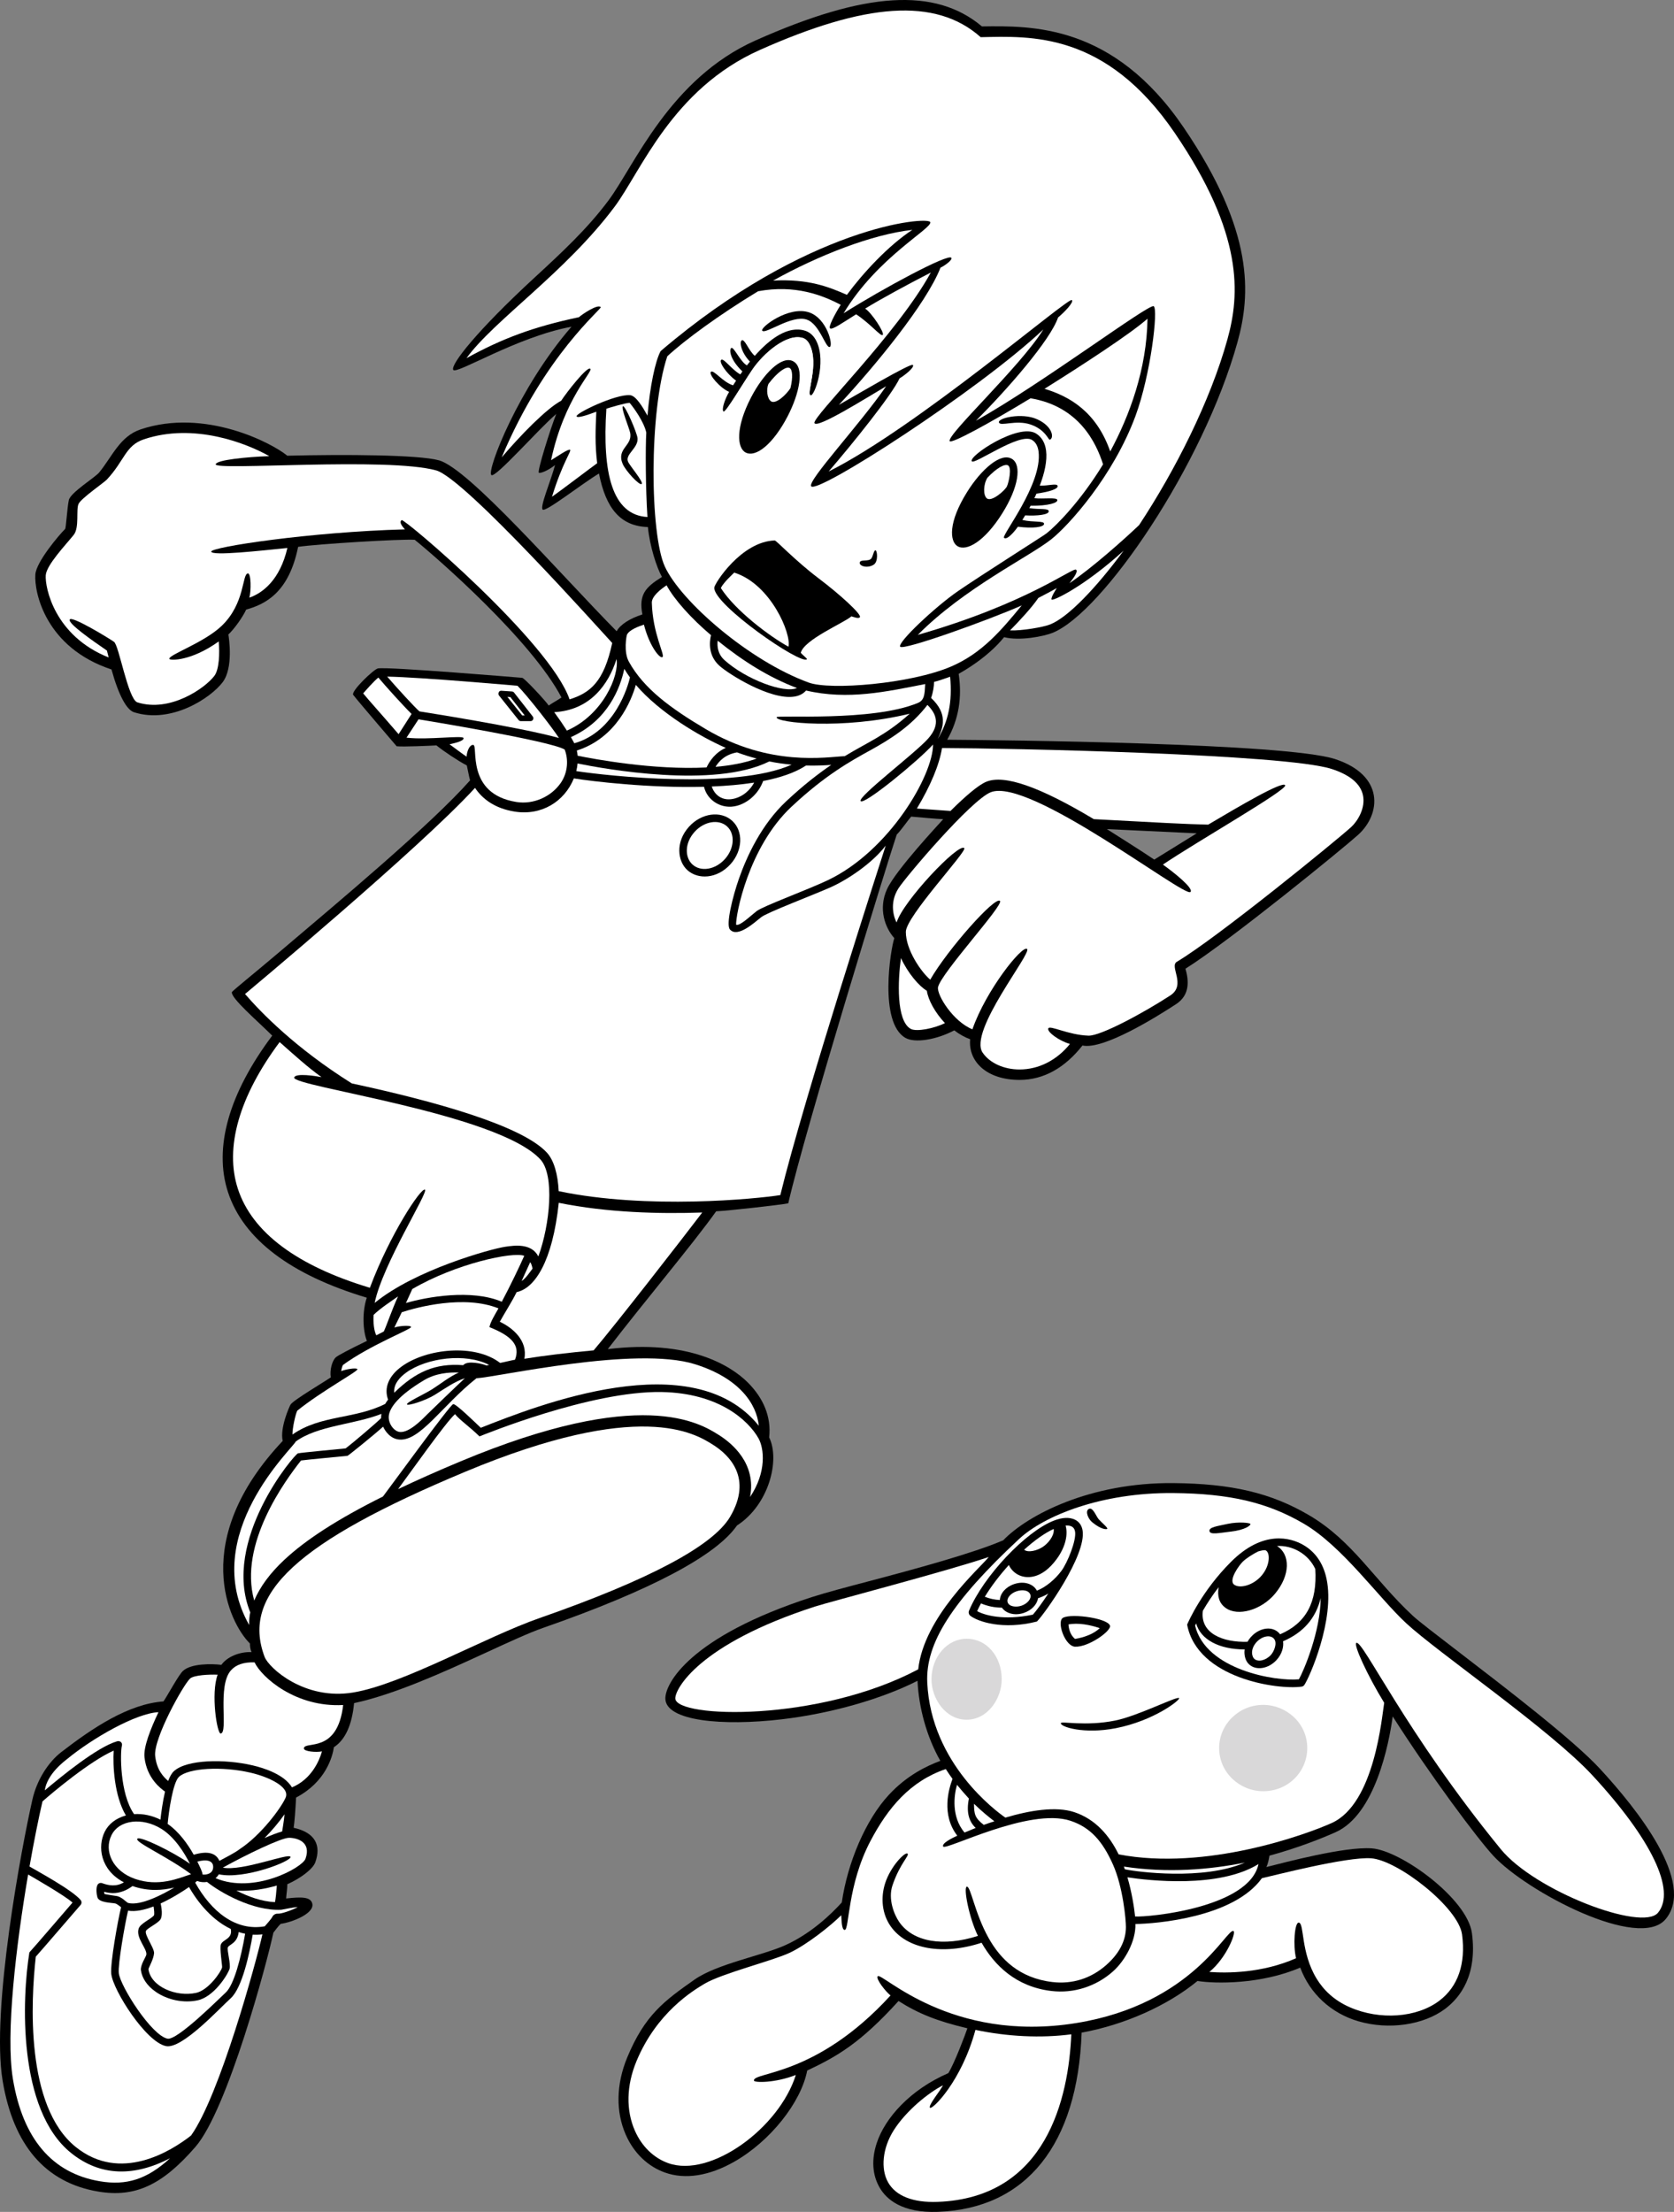 <?xml version="1.0" encoding="utf-8"?>
<!-- Generator: Adobe Illustrator 20.1.0, SVG Export Plug-In . SVG Version: 6.00 Build 0)  -->
<svg version="1.1" id="artwork" xmlns="http://www.w3.org/2000/svg" xmlns:xlink="http://www.w3.org/1999/xlink" x="0px" y="0px"
	 viewBox="0 0 441.009 582.639" style="enable-background:new 0 0 441.009 582.639;" xml:space="preserve">
<rect x="0" y="0" width="441.009" height="582.639" fill="#808080" stroke="none"/>
<g>
	<path d="M366.904,452.126c-0.992,7.324-4.652,25.807-14.991,30.467
		c-3.59,1.618-10.152,4.222-17.48,6.207c-0.132,0.772-0.312,1.938-0.812,3
		c5.059-1.271,20.537-5.417,27.74-4.929c7.625,0.517,25.208,13.228,26.414,22.35
		c1.451,10.977-3.022,16.882-7.031,19.904c-5.714,4.307-14.91,5.631-22.883,3.296
		c-7.267-2.128-12.799-7.334-15.321-14.135c-10.311,4.431-22.384,4.277-27.059,3.517
		c-7.881,6.49-19.247,11.565-30.529,13.608c-1.06,29.465-14.564,46.368-37.876,47.207
		c-9.456,0.341-13.572-3.3-15.36-6.414c-1.925-3.351-2.174-7.423-0.719-11.774
		c2.179-6.517,8.708-13.942,18.84-18.352c1.618-2.59,4.543-10.364,5.017-11.805
		c-7.854-1.858-12.924-3.857-18.138-7.191c-10.075,11.122-16.256,14.639-24.061,18.315
		c-1.645,8.456-9.762,18.62-19.156,23.982c-6.649,3.796-12.992,4.792-18.341,2.882
		c-4.513-1.612-8.164-5.13-10.28-9.904c-2.699-6.091-2.568-13.343,0.369-20.42
		c4.64-11.178,9.739-14.876,17.674-20.457c5.958-4.191,17.87-6.338,23.967-9.098
		c6.769-3.065,12.067-8.144,14.878-11.259c1.523-10.468,6.264-21.725,12.393-28.336
		c4.769-5.145,9.902-7.585,13.567-8.965c-3.618-6.359-5.684-14.077-6.01-21.083
		c-9.313,4.742-22.705,8.607-35.699,10.135c-15.884,1.869-30.44,0.417-30.729-5.322
		c-0.198-3.942,6.359-16.456,38.653-26.877c3.627-1.17,8.808-2.538,14.808-4.122
		c11.991-3.164,27.749-7.439,35.546-10.829c6.4-6.63,22.811-15.261,44.836-15.062
		c15.346,0.138,25.68,2.578,35.666,8.42c11.608,6.792,17.132,16.992,27.422,26.547
		c1.481,1.375,6.122,4.937,11.997,9.446c12.742,9.78,30.191,23.175,37.23,30.781
		c9.893,10.69,25.305,30.057,17.374,39.647c-6.984,8.445-36.669-7.244-45.359-16.619
		C389.181,484.265,376.728,467.557,366.904,452.126z"/>
	<path style="fill:#FFFFFF;" d="M177.908,447.417c-0.122-2.413,6.052-14.312,36.837-24.247
		c3.886-1.254,35.871-9.62,45.75-13.059c-2.375,3-17.093,15.734-18.593,29.609
		C215.638,453.653,178.169,452.605,177.908,447.417z"/>
	<path style="fill:#FFFFFF;" d="M259.161,480.689c-2.323-1.814-2.554-2.809-2.56-5.557
		c2.044,2.021,4.162,3.695,5.359,4.61C261.187,480.007,259.9,480.414,259.161,480.689z"/>
	<path style="fill:#FFFFFF;" d="M257.041,481.499c-1.041,0.411-2.03,0.818-2.948,1.209
		c-3.489-4.148-2.786-9.796-1.974-12.563c0.82,1.014,2.332,2.75,3.133,3.617
		C254.523,477.407,255.272,479.794,257.041,481.499z"/>
	<path style="fill:#FFFFFF;" d="M246.981,579.993c-6.449,0.232-10.941-1.531-12.99-5.098
		c-2.062-3.59-1.485-9.106,1.437-13.726c3.329-5.264,9.286-9.995,12.974-11.87
		c-0.375,1.031-4.017,5.367-3.392,5.91c0.626,0.543,8.308-6.988,11.966-20.521
		c8.37,1.769,17.233,2.221,25.256,1.169C281.513,552.492,275.781,578.957,246.981,579.993z"/>
	<path style="fill:#FFFFFF;" d="M361.184,489.489c7.039,0.477,23.048,12.959,23.989,20.075
		c1.017,7.695-1.06,13.733-6.009,17.463c-5.92,4.462-15.597,5.168-23.531,1.715
		c-4.218-1.835-6.976-4.595-8.771-7.537c-4.266-6.991-3.192-14.656-4.714-14.773
		c-1.083-0.083-1.543,5.985-0.704,9.387c-8.975,3.961-18.227,3.951-22.844,3.608
		c4.484-3.667,7.112-10.352,6.362-10.768c-1.733-0.963-10.615,19.241-41.416,24.23
		c-33.244,5.384-51.275-13.519-52.319-12.325c-0.583,0.667,2.138,4.09,3.378,5.061
		c-19.582,21.43-36.152,20.07-35.985,22.412c0.043,0.604,5.628,0.66,11.038-1.471
		c-4.435,14.052-22.498,27.195-33.616,23.225c-3.829-1.368-6.941-4.385-8.763-8.496
		c-2.405-5.427-2.266-11.944,0.394-18.35c5.309-12.789,14.813-18.552,17.97-20.426
		c4.537-2.694,17.833-6.002,22.364-8.124c4.589-2.15,10.866-7.156,13.616-9.906
		c0.097,1.236,0.078,3.871,0.912,3.871c1.24,0,0.659-11.76,6.755-23.371
		c4.634-8.826,10.521-15.831,19.874-19.006c0.59,0.907,1.162,1.773,1.773,2.6
		c-0.987,2.599-3.023,9.417,1.259,14.956c-1.33,0.594-4.162,2.007-3.724,2.851
		c0.608,1.171,22.65-10.387,33.544-6.778c5.334,1.767,8.482,5.474,11.169,11.474
		s3.436,14.618,3.436,16.493c0,3.708-1.841,7.061-5.135,9.986
		c-4.029,3.578-8.983,5.146-14.247,4.521c-8.712-1.036-13.699-6.046-16.827-11.65
		c-3.67-6.575-4.69-13.671-5.715-13.466c-0.938,0.188,0.608,8.259,2.941,12.966
		c-9.116,2.904-17.064,1.669-20.765-3.696c-1.284-1.861-2.988-5.993-1.75-9.625
		c1.994-5.849,4.533-7.84,3.967-8.35c-0.63-0.567-4.486,3.333-5.919,7.861
		c-1.188,3.75-0.826,7.946,1.417,11.198c4.262,6.179,13.893,7.745,24.006,4.412
		c3.385,5.928,9.036,11.596,18.409,12.71c5.83,0.694,11.73-1.178,16.186-5.136
		c3.197-2.839,6.066-8.022,5.935-12.508c5.312-0.062,25.875-1.688,33.312-12.062
		C335.33,494.098,354.739,489.052,361.184,489.489z"/>
	<path style="fill:#FFFFFF;" d="M299.037,504.82c-0.247-2.43-0.908-6.552-2.021-10.319
		c5.378,0.823,23.98,3.015,34.529-3.491C329.121,502.57,302.41,505.049,299.037,504.82z"/>
	<path style="fill:#FFFFFF;" d="M296.334,492.388c-0.084-0.239-0.17-0.477-0.259-0.715
		c11.451,1.751,22.475,0.836,31.872-1.045C317.008,495.384,299.447,493.07,296.334,492.388z"/>
	<path style="fill:#FFFFFF;" d="M436.795,503.828c-4.17,5.043-32.422-5.735-41.41-16.73
		c-25.173-30.795-36.4-55.257-38.066-54.34c-0.799,0.439,2.898,8.522,7.343,15.771
		c-0.607,3.481-2.441,26.539-13.827,31.671c-6.749,3.042-33.191,12.667-56.137,8.257
		c-2.383-4.866-6.047-9.255-11.682-11.122c-4.858-1.609-11.737-0.463-18.157,1.445
		c-2.197-1.527-19.579-14.125-20.576-35.565c-0.484-10.41,6.524-21.371,24.191-37.833
		c6.594-6.144,21.714-12.268,40.63-12.098c14.851,0.134,24.807,2.469,34.365,8.062
		c10.197,5.965,19.626,19.393,26.961,26.205c8.297,7.704,37.919,28.018,49.086,40.086
		C435.127,484.505,441.586,498.035,436.795,503.828z"/>
	<path style="fill:#D9D8D9;" d="M332.785,449.08c-6.4,0-11.606,5.101-11.606,11.371
		c0,6.493,5.461,11.371,11.606,11.371c6.646,0,11.607-5.211,11.607-11.371
		C344.392,453.791,338.764,449.08,332.785,449.08z"/>
	<path style="fill:#D9D8D9;" d="M254.646,431.661c-5.1,0-9.25,4.784-9.25,10.664
		c0,5.096,3.688,10.664,9.25,10.664c5.563,0,9.25-5.568,9.25-10.664
		C263.896,436.369,259.987,431.661,254.646,431.661z"/>
	<path d="M293.779,453.212c-7.906,1.589-14.208,0.074-14.302,0.684
		c-0.15,0.973,6.059,2.968,14.48,1.327c9.991-1.947,17.01-7.429,16.666-7.92
		C310.185,446.677,299.808,452,293.779,453.212z"/>
	<path d="M287.719,400.959c2.414,1.995,3.867,1.953,3.992,1.728
		c0.162-0.292-1.546-1.667-2.296-2.542c-0.659-0.769-1.547-3.363-2.644-2.632
		C285.833,398.138,286.712,400.126,287.719,400.959z"/>
	<path d="M324.239,403.438c3.781-0.429,5.267-1.63,5.189-2
		c-0.066-0.315-3.115-0.656-6.021-0.031c-2.906,0.625-4.867,0.885-4.779,1.852
		C318.729,404.375,321.208,403.782,324.239,403.438z"/>
	<path d="M283.194,433.754c3.544,0.186,9.681-4.189,9.225-5.558
		c-0.702-2.107-11.684-3.463-12.72-1.737C278.656,428.197,280.792,433.628,283.194,433.754z"
		/>
	<path style="fill:#FFFFFF;" d="M289.726,428.869c-2.277,2.172-5.861,2.72-6.518,2.841
		c-1.011-0.849-1.594-2.124-1.726-3.816C284.001,427.396,287.146,427.985,289.726,428.869z"/>
	<path d="M343.28,406.915c-3.183-1.813-10.455-4.034-18.974,4.485
		c-7.625,7.625-11.126,15.534-11.563,16.537c2.698,14.254,23.944,17.229,30.183,16.337
		c0.268-0.038,0.508-0.183,0.668-0.402c1.259-1.731,8.19-17.267,5.871-28.036
		C348.585,411.754,346.505,408.752,343.28,406.915z"/>
	<path style="fill:#FFFFFF;" d="M327.447,411.313c0.917-0.875,2.632-1.959,4.006-2.65
		c0.686-0.204,1.649-0.431,1.974-0.286c1.208,0.542,1.247,3.875-0.996,6.568
		c-2.24,2.691-5.821,3.553-7.292,2.474C323.543,416.248,326.477,412.239,327.447,411.313z"/>
	<path style="fill:#FFFFFF;" d="M322.862,423.523c3.229,2.369,9.447,0.59,13.046-3.732
		c4.073-4.891,4.032-10.367,0.511-12.557c3.914-0.234,8.148,1.932,10.088,6.048
		c0.553,8.751-2.402,14.25-9.264,17.208c-2.103-2.751-6.575-1.575-8.598,1.973
		c-6.543,0.202-12.555-2.246-11.756-8.181c1.127-1.939,2.535-4.091,4.152-6.199
		C320.653,420.493,321.185,422.293,322.862,423.523z"/>
	<path style="fill:#FFFFFF;" d="M334.8,435.941c-1.37,1.475-3.379,1.931-4.386,0.995
		c-0.616-0.573-1.115-2.524,0.671-4.447c1.371-1.475,3.517-1.979,4.517-0.854
		S335.628,435.05,334.8,435.941z"/>
	<path style="fill:#FFFFFF;" d="M342.192,442.345c-6.071,0.591-24.523-2.431-27.351-14.139
		c0.085-0.187,0.174-0.38,0.27-0.581c1.196,4.213,5.982,6.844,12.792,6.849
		c-0.192,1.102,0.026,2.882,1.15,3.927c1.832,1.702,5.067,1.21,7.212-1.099
		c1.509-1.624,1.961-3.547,1.745-4.968c5.346-2.299,8.633-6.059,9.924-11.384
		C347.845,429.825,343.475,440.084,342.192,442.345z"/>
	<path d="M285.196,403.103c-0.226-1.333-0.936-2.311-2.052-2.83
		c-1.444-0.671-3.29-0.582-5.487,0.264c-7.439,2.867-18.512,14.602-22.355,23.691
		c-0.227,0.536-0.038,1.095,0.303,1.363c1.969,1.547,8.555,3.833,17.564,1.536
		C275.006,425.343,286.308,409.661,285.196,403.103z"/>
	<path style="fill:#FFFFFF;" d="M277.576,402.744c0.267,1.15-0.733,3.091-2.453,4.432
		c-1.792,1.396-4.418,1.859-5.312,1.029C272.49,405.779,275.197,403.831,277.576,402.744z"/>
	<path style="fill:#FFFFFF;" d="M272.099,425.32c-7.84,1.608-12.79,0.116-14.681-0.932
		c0.303-0.669,0.644-1.351,1.019-2.042c1.722,0.74,3.573,1.116,5.518,1.129
		c0.953,1.408,3.224,2.241,5.779,1.378c2.067-0.698,3.473-2.232,3.73-3.857
		c0.931-0.315,1.836-0.721,2.705-1.24C274.452,422.368,272.887,424.464,272.099,425.32z"/>
	<path style="fill:#FFFFFF;" d="M267.81,419.159c1.59-0.537,3.238-0.27,3.63,0.89
		c0.348,1.03-0.727,2.362-2.346,2.909c-1.415,0.479-3.247,0.246-3.63-0.89
		C265.116,421.038,266.191,419.706,267.81,419.159z"/>
	<path style="fill:#FFFFFF;" d="M279.595,413.827c-1.625,2.167-4.085,4.286-6.44,5.164
		c-0.864-1.702-3.264-2.648-5.985-1.728c-2.211,0.747-3.665,2.449-3.767,4.197
		c-1.387-0.069-2.711-0.357-3.957-0.862c1.727-2.826,3.936-5.717,6.335-8.36
		c0.627,1.392,1.862,2.497,3.42,2.956c1.449,0.427,5.244,0.841,9.171-4.515
		c2.497-3.406,2.977-6.677,2.357-8.836c1.142-0.065,2.253,0.172,2.494,1.594
		C283.614,405.738,281.22,411.661,279.595,413.827z"/>
</g>
<g>
	<path d="M150.56,86.061c-14.495,2.685-30.41,12.731-31.16,11.356s6.322-10.365,21.309-24.186
		c7.168-6.61,13.939-12.854,19.593-20.432c6.807-9.124,16.103-32.055,38.743-42.145
		c28.938-12.896,47.333-14.035,59.646-3.693c12.976-0.164,34.557-0.723,53.148,26.633
		c18.687,27.497,17.65,44.01,14.17,56.537c-9.018,32.467-35.533,71.293-48.74,76.576
		c-2.288,0.915-8.677,2.189-12.74,1.126c-4.5,5.562-11.156,9.195-11.973,9.662
		c0.93,6.167,0.043,11.997-3.02,17.355c14.631,0.104,89.212,0.88,102.155,5.091
		c13.029,4.238,12.201,14.418,6.121,19.947c-3.595,3.268-33.752,27.903-45.506,35.278
		c0.834,2.948,1.322,6.862-2.485,9.344c-5.192,3.386-19.122,12.087-24.652,10.885
		c-4.625,5.875-10.207,9.059-16.57,9.063c-8.565,0.005-13.572-4.775-13.018-10.716
		c-1.344-0.476-2.853-1.3-4.179-2.335c-4.698,2.479-10.388,3.42-12.891,1.971
		c-7.036-4.074-3.885-23.477-2.904-26.256c-2.461-2.736-4.265-7.735-1.94-12.874
		c2.284-5.049,13.943-17.46,14.818-18.46c-1.562-0.062-6.976-0.556-8.438-0.688
		c-0.938,1.062-2.571,3.493-3.812,4.75c-2.413,7.166-24.147,77.747-28.569,97.113
		c-2.1,0.431-16.032,1.991-18.993,2.103c-6.061,8.51-18.544,23.31-28.557,36.311
		c21.37-2.648,32.441,4.37,36.84,8.74c4.18,4.152,6.274,9.102,5.671,14.499
		c2.956,6.032-0.135,17.875-8.468,23.208c-5.416,7.833-22.378,16.962-51.112,26.985
		c-3.65,1.273-8.964,3.722-15.118,6.558c-10.911,5.029-23.941,10.958-34.649,13.252
		c-0.554,5.79-2.341,9.684-5.313,11.604c-0.372,2.517-2.155,9.176-9.964,13.263
		c-0.176,3.369-0.391,6.242-0.639,7.97c5.657,1.255,7.312,4.602,5.698,9.094
		c-0.653,1.819-3.966,4.271-7.364,5.767c0.018,0.974-0.269,2.837-0.318,3.764
		c4.033-0.449,6.48-0.468,6.896,1.377c0.581,2.579-5.327,4.899-8.336,5.305
		c-0.737,0.707-1.387,1.667-1.921,2.318c-1.595,7.616-12.028,46.598-20.521,56.408
		c-8.764,10.123-15.957,13.428-25.653,11.789c-13.854-2.341-22.316-12.149-25.149-29.152
		c-3.11-18.656,5.035-61.777,7.852-74.151c1.188-5.22,4.256-9.875,7.566-12.433
		c8.25-6.375,17.684-12.692,26.951-13.372c1.087-1.562,3.979-6.978,5.144-8.046
		c2.149-1.97,7.551-1.899,10.108-1.587c1.496-2.094,4.767-3.495,7.944-3.349
		c-0.291-0.638-0.447-1.607-0.409-2.257c-5.605-5.529-16.053-27.203,8.623-53.374
		c-0.791-3.425,1.807-9.169,2.073-9.583c0.762-1.186,8.761-5.893,10.592-7.159
		c-0.291-1.854,0.295-4.253,1.28-5.237c0.492-0.493,3.65-2.153,8.239-4.371
		c-1.09-2.659-1.276-7.718-0.029-11.381c-20.022-6.006-32.489-15.376-36.562-27.784
		c-3.86-11.761,0.276-26.078,11.646-41.246c-3.9-3.872-10.863-9.846-10.635-11.442
		c0.262-0.475,5.972-5.016,12.741-10.766c14.941-12.689,39.568-33.219,50.019-45.031
		c-0.274-0.952-0.645-2.983-0.855-3.928c-2.276-1.182-6.177-3.787-8.01-5.287
		c-1.334,0.084-8.848,0.43-10.478,0.23c-0.129-0.15-10.392-12.127-11.442-13.527
		c-0.688-0.917,5.384-6.752,6.505-6.975c2.484-0.497,37.662,2.45,38.017,2.48
		c0.577,0.051,6.306,6.216,6.972,7.3c0.875-0.625,2.5-1.5,3.375-2.125
		c-7.938-15.062-32.542-36.599-38.667-41.536c-3.812-0.246-25.78,1.121-30.717,1.857
		c-2.453,12.11-8.659,15.108-13.69,16.532c-0.915,2-3.154,5.118-4.686,6.557
		c0.147,0.884,1.36,8.745-1.484,12.536c-3.151,4.201-13.571,11.08-23.38,7.94
		c-1.862-0.595-3.989-4.23-5.931-11.269c-17.387-5.736-20.382-20.343-20.061-25.008
		c0.23-3.332,6.236-10.393,7.844-12c0.25-0.25,0.544-5.602,0.982-7.602
		s6.944-5.977,8.007-7.289c3.469-4.285,5.481-9.516,10.891-11.332
		c16.907-5.677,34.608,3.571,38.651,6.929c15.064-0.37,34.567-0.272,39.955,1.218
		c7.872,2.177,31.674,29.67,46.814,45.02c0.964-1.759,3.426-3.346,6.781-4.429
		c-0.964-5.136,0.694-7.115,5.159-9.871c-1.41-2.517-3.206-8.083-3.707-13.149
		c-7.166-0.204-11.074-4.854-12.887-14.104c-4.562,2.75-13.935,10.144-14.81,9.519
		s2.196-7.72,3.23-11.739c-1.625,1.312-3.687,2.222-4.249,2.035s3.13-11.923,4.583-15.5
		c-4.458,3.733-16.038,16.976-17.1,16.101C128.112,124.037,136.686,101.971,150.56,86.061z
		 M304.082,226.428l11.186-6.919l-23.667-1.116C292.395,218.899,301.477,224.626,304.082,226.428z"
		/>
	<path style="fill:#FFFFFF;" d="M275.174,102.413c6.625,2,13.664,6.058,17.312,16.5
		c5.079-9.386,9.642-21.716,9.817-34.96C297.765,87.95,285.461,95.974,275.174,102.413z"/>
	<path style="fill:#FFFFFF;" d="M271.486,104.913c-10.925,6.639-20.8,12.007-21.277,11.293
		c-1-1.5,18.585-19.613,24.669-29.44c-17.089,16.125-59.683,43.565-61.182,41.317
		c-1-1.5,12.822-16.247,19.751-26.344c-5.159,3.033-18.128,11.217-18.878,9.717
		s21.835-23.553,30.653-39.671c-6.308,3.243-13.295,7.04-17.3,9.503
		c1.693,1.062,5.188,6.375,4.625,6.938c-0.506,0.506-3.125-2.875-7-5.438
		c-3.492,2.173-6.316,4.21-6.886,3.692c-0.437-0.397,1.087-3.418,2.823-6.192
		c-4.835-2.531-12-5.375-21.759-3.573c-10.16,6.137-19.464,12.967-23.929,17.136
		c-4.868,14.634-4.564,46.877-0.644,55.383c4.221,9.159,22.172,24.843,37.935,30.575
		c5.649,2.054,26.864,0.332,37.5-4.25c8.125-3.5,13.167-9.5,18.583-16.083
		c-8.443,3.745-31.272,11.989-32.022,10.864s9.279-10.542,15.279-14.667
		s22.485-14.554,23.254-15.161c2.757-2.177,9.109-8.658,14.918-18.202
		C288.766,116.569,284.236,107.038,271.486,104.913z"/>
	<path style="fill:#FFFFFF;" d="M240.349,60.549c-10.544,1.168-24.675,6.676-36.675,13.364
		c9.375-0.5,14.685,1.674,19.438,3.75C227.282,72,233.992,64.706,240.349,60.549z"/>
	<path style="fill:#FFFFFF;" d="M218.061,231.867c-5.25,2.5-17.061,6.817-18.749,8.143
		c-1.772,1.392-4.382,3.947-5.381,3.581c-0.156-2.408,3.185-20.404,14.558-31.065
		c8.92-8.363,15.667-12.077,20.595-14.788c5.456-3.003,10.974-6.464,15.243-12.054
		c2.097,2.083,3.668,4.917,0.227,8.826c-3.415,3.881-18.688,15.386-17.813,16.511
		s15.223-10.645,19.066-14.915c0,0.008-0.002,0.016-0.002,0.024
		C245.805,204.217,234.311,224.129,218.061,231.867z"/>
	<path style="fill:#FFFFFF;" d="M189.07,168.766c6.708,5.408,13.517,9.681,20.88,12.464
		c-3.408,1.515-13.561-2.346-19.1-7.362C189.099,172.281,188.892,170.273,189.07,168.766z"/>
	<path style="fill:#FFFFFF;" d="M247.042,194.657c1.464-3.026,2.735-6.615-1.748-10.811
		c0.556-1.58,0.763-3.084,0.775-4.227c1.027-0.215,2.857-0.89,4.237-1.36
		C250.927,184.867,249.857,189.982,247.042,194.657z"/>
	<path style="fill:#FFFFFF;" d="M276.674,164.476c-1.881,0.753-7.624,1.714-10.583,1.583
		c2.341-2.381,5.687-5.95,7.457-8.556c1.369-0.703,3.492-1.818,4.864-2.6
		c0,0-1.668,2.523-1.377,3.023c0.292,0.5,8.613-3.448,18.974-12.868
		C288.919,154.677,281.471,162.557,276.674,164.476z"/>
	<path style="fill:#FFFFFF;" d="M145.424,130.851c2.75-9,5.229-12.097,4.75-12.375
		c-0.479-0.278-3.333,1.75-5,2.75c3.504-16.419,11.203-23.397,10.321-24.098
		c-0.821-0.652-6.053,5.986-7.655,8.431c-3.853,2.046-10.792,9.166-15.667,14.916
		c11.375-27.125,26.5-39.125,26.083-39.576c-0.811-0.877-4.87,1.883-5.75,2.659
		c-12.081,2.543-20.355,5.694-29.616,10.791c7.25-10,26.142-22.624,39.036-39.907
		c6.919-9.271,15.144-30.985,38.238-41.277c27.665-12.329,46.283-13.977,58.193-3.371
		c13.036-0.269,32.936-1.538,51.206,25.344c18.057,26.569,17.107,42.336,13.795,54.255
		c-4.509,16.232-13.72,34.461-23.267,48.917c-4.12,3.941-12.468,11.326-18.343,15.316
		c0.399-0.559,2.487-2.999,1.737-3.562c-0.891-0.669-12.878,8.906-41.695,17.167
		c12.251-12.346,29.236-20.497,35.133-25.152c4.569-3.607,16.339-16.597,22.222-32.531
		c4-10.834,6.039-28.139,4.789-28.889s-29.306,20.339-46.827,30.16
		c8.192-8.181,19.554-21.117,21.641-27.202c1.557-1.266,4.282-4.078,3.611-4.581
		c-1-0.75-40.807,33.549-64.06,45.166c6.399-7.433,16.624-20.124,18.691-24.544
		c1.324-0.772,4.006-2.9,3.506-3.525s-15.509,8.257-19.503,10.518
		c9.363-10.042,23.048-26.608,26.766-36.136c1.073-0.517,3.125-1.951,2.875-2.576
		c-0.551-1.379-18.287,8.184-28.393,14.583c8.887-14.766,23.459-22.386,22.834-24.011
		s-32.483,1.057-71.027,33.964c-1.418,2.57-2.826,9.306-3.472,17.014
		c-1.268-2.291-3.024-5.232-4.556-5.389c-3.732-0.381-14.489,4.792-14.118,5.566
		c0.245,0.511,2.533-0.224,5.194-1.21c-0.214,4.797-0.381,8.551,0.225,13.56
		C156.274,122.747,147.388,129.496,145.424,130.851z"/>
	<path style="fill:#FFFFFF;" d="M165.872,106.109c1.083,1.271,3.782,5.021,4.391,7.829
		c-0.23,3.963-0.193,14.58,0.303,22.247c-9.292-0.509-11.939-11.562-10.818-28.525
		C160.743,107.33,164.653,106.158,165.872,106.109z"/>
	<path d="M169.049,127.476c-0.542,0.542-4.238-3.438-5.02-5.307
		c-1.702-4.064,2.707-4.756,1.978-8.193c-0.261-1.23-2.487-6.606-1.904-6.96
		c0.583-0.354,3.717,7.004,3.851,8.392c0.252,2.608-3.324,4.246-2.51,6.189
		C165.9,122.687,169.59,126.934,169.049,127.476z"/>
	<path style="fill:#FFFFFF;" d="M175.609,154.183c2.064,3.793,6.51,8.741,11.701,13.127
		c-0.431,1.814-0.76,5.361,2.198,8.04c2.427,2.198,13.293,9.037,19.639,8.155
		c1.374-0.191,2.445-0.736,3.206-1.615c11.07,2.585,21.246,0.28,31.388-1.706
		c-0.145,2.744-0.192,4.258-1.962,4.991c-12.04,4.989-37.06,3.082-37.192,3.747
		c-0.292,1.46,17.319,3.375,35.08-0.926c-6.521,5.827-11.016,7.456-17.113,11.181
		c-4.876,0.219-19.736,2.891-36.614-7.115c-9.308-5.519-16.315-10.648-20.261-17.751
		c-1.439-2.59-0.635-6.854-0.505-7.126c0.625-1.312,3.099-2.194,4.466-2.648
		c1.464,5.749,4.287,9.144,4.912,8.519s-2.608-6.181-2.83-14.299
		C171.673,157.016,174.247,155.06,175.609,154.183z"/>
	<path style="fill:#FFFFFF;" d="M151.815,203.116c0.169-0.672,0.28-1.344,0.341-2.009
		c7.06,1.44,36.004,6.694,50.495-0.535c2.075,0.41,4.051,0.68,5.904,0.849
		C193.642,208.086,159.771,204.346,151.815,203.116z"/>
	<path style="fill:#FFFFFF;" d="M198.683,206.142c-1.06,2.008-2.904,3.573-5.012,4.163
		c-3.464,0.97-5.512-1.075-6.154-3.13C191.38,207.018,195.17,206.694,198.683,206.142z"/>
	<path style="fill:#FFFFFF;" d="M162.424,173.601c0.75,4.375-3.592,14.719-13.079,18.848
		c-0.947-1.483-2.086-3.151-3.335-4.858C155.434,187.077,160.299,180.351,162.424,173.601z"/>
	<path style="fill:#FFFFFF;" d="M194.161,198.184c1.767,0.652,3.498,1.192,5.18,1.631
		c-3.171,1.157-6.894,1.838-10.843,2.179C189.444,200.466,191.015,198.755,194.161,198.184z"/>
	<path style="fill:#FFFFFF;" d="M186.138,202.156c-13.872,0.734-29.651-2.213-33.963-3.092
		c-0.039-0.466-0.113-0.92-0.212-1.364c10.463-3.339,14.35-13.142,15.55-17.292
		c6.279,7.36,16.931,13.645,23.691,16.588C188.426,198.222,186.908,200.518,186.138,202.156z"/>
	<path style="fill:#FFFFFF;" d="M151.305,195.788c-0.061-0.126-0.635-1.178-0.899-1.622
		c9.8-4.392,13.014-13.026,14.06-17.979c0.464,0.769,0.961,1.517,1.491,2.243
		C165.474,180.691,162.005,192.744,151.305,195.788z"/>
	<path style="fill:#FFFFFF;" d="M105.819,137.003c-0.833,0.583,0.382,1.895,0.857,2.441
		c-24.912,0.664-51.215,4.673-51.028,5.861s12.948-0.245,20.063-0.961
		c-1.948,8.377-6.485,11.868-10.016,13.083c0.471-1.703,0.484-6.442-0.391-6.38
		c-1.566,0.112-0.68,7.863-6.922,13.829c-4.652,4.445-14.027,7.621-13.777,8.683
		c0.108,0.459,5.717,0.658,13.014-4.596c0.288,3.112,0.129,7.368-1.14,9.059
		c-2.399,3.199-11.658,9.748-20.339,6.973c-2.465-1.031-4.798-15.024-6.107-15.931
		c-1.545-1.07-11.093-6.886-11.656-5.886c-0.575,1.022,5.972,5.566,9.789,8.188
		c0.066,0.254,0.385,1.522,0.461,1.817c-14.292-5.685-16.798-18.444-16.576-21.658
		c0.187-2.708,5.315-8.068,7.362-10.625c1.565-1.956,0.546-6.702,1.296-8.202
		s6.673-5.555,7.442-6.378c4.702-5.038,4.865-8.96,9.756-10.602
		c13.156-4.417,26.998,1.014,33.034,4.435c-5.796,0.195-13.959,0.988-14.125,2.155
		c-0.247,1.731,45.215-1.961,58.089,1.601c7.593,2.1,43.496,42.394,46.38,45.459
		c-2.201,10.274-5.796,13.129-11.236,14.858C144.799,169.038,106.515,136.516,105.819,137.003z
		"/>
	<path style="fill:#FFFFFF;" d="M136.34,180.642c2.51,2.497,8.97,10.768,10.917,13.75
		c-10.5-2.913-36.112-6.889-36.75-7c-1.213-1.022-6.07-6.333-8.5-9.167
		C111.007,178.392,136.34,180.642,136.34,180.642z"/>
	<path style="fill:#FFFFFF;" d="M95.674,182.642c0.834-0.942,2.772-3.174,4-4.167
		c1.78,2.128,6.41,7.273,8.75,9.583l-3.416,5.333
		C100.745,188.427,97.029,184.312,95.674,182.642z"/>
	<path style="fill:#FFFFFF;" d="M107.09,194.309l3.167-4.833c1.221,0.205,34.7,5.662,38.498,7.953
		c0.989,2.482,0.937,6.022-1.081,8.88c-2.526,3.577-7.14,5.658-11.633,4.941
		c-13.459-2.145-9.971-14.915-11.362-15.032c-1-0.083-1.698,1.754-1.755,3.091
		c-0.91-0.565-3.546-2.596-4.5-3.25c1.113-0.272,3.773-0.801,3.71-1.627
		C122.07,193.606,112.757,194.976,107.09,194.309z"/>
	<path style="fill:#FFFFFF;" d="M62.682,313.186c-3.556-10.835,0.3-24.355,10.989-38.692
		c3.665,3.246,7.536,6.754,11.039,9.235c-1.357-0.271-6.832-1.158-7.207,0.092
		c-0.716,2.388,53.614,9.385,64.853,21.576c3.794,4.117,2.564,17.075-0.53,25.566
		c-1.777-3.487-6.117-2.954-8.833-2.537c-3.644,0.561-23.617,6.019-34.293,14.78
		c2.12-10.262,14.249-29.213,13.249-29.838s-9.238,11.772-14.504,25.844
		C78.361,333.482,66.457,324.689,62.682,313.186z"/>
	<path style="fill:#FFFFFF;" d="M132.196,342.891c-7.993-3.396-19.807-1.262-25.254,0.339
		c0.162-0.354,1.502-3.288,1.673-3.683c11.521-6.721,26.453-9.893,29.496-8.758
		C137.14,333.024,134.469,338.641,132.196,342.891z"/>
	<path style="fill:#FFFFFF;" d="M139.674,332.476c0.375,0.375,0.625,1.688,0.625,1.688
		c-0.393,0.485-1.938,2.812-2.875,3.25C137.783,336.632,139.394,333.103,139.674,332.476z"/>
	<path style="fill:#FFFFFF;" d="M98.424,346.351c1.688-1.688,4.876-3.753,6.438-4.875
		c-1.623,3.56-2.938,7.5-3.75,9.25c-0.349,0.162-1.62,0.84-1.979,1.009
		C98.503,350.537,98.294,348.199,98.424,346.351z"/>
	<path style="fill:#FFFFFF;" d="M78.312,371.588c6.308-5.099,16.097-10.415,15.854-10.92
		c-0.243-0.505-3.3,0.073-4.276,0.496c0.095-0.654,0.275-1.335,0.468-1.621
		c7.19-5.255,18.054-9.423,17.935-9.995c-0.12-0.572-3.451-0.256-4.4,0.155
		c0.496-1.134,1.35-2.731,1.944-4.045c3.908-1.284,16.422-4.668,25.484-1.018
		c-0.914,1.613-2.169,3.639-2.375,4.938c5.938,2.375,8.169,4.831,6.728,8.585
		c-1.1,0.188-2.939,0.666-3.923,0.843c-6.655-5.13-19.36-3.806-25.901,0.913
		c-3.45,2.488-4.745,5.658-3.614,8.754c-0.29,0.382-0.548,0.762-0.769,1.14
		c-8.033,4.037-17.018,2.872-24.421,8.057C77.011,376.267,77.83,372.524,78.312,371.588z"/>
	<path style="fill:#FFFFFF;" d="M102.478,372.612c0.37-1.842,2.279-4.912,9.276-9.081
		c2.966-1.767,6.377-2.096,9.124-1.991c-2.58,1.143-4.739,2.952-7,4.38
		c-2.191,1.383-6.802,3.459-6.669,3.994c0.134,0.536,4.992-1.018,7.423-2.553
		c2.431-1.535,5.301-3.538,7.836-4.32c-1.555,1.41-9.427,9.02-9.841,9.438
		c-1.691,1.711-4.839,4.896-7.246,4.724C103.804,377.092,102.036,374.819,102.478,372.612z"/>
	<path style="fill:#FFFFFF;" d="M128.152,359.676c-0.986-0.429-5.013-1.431-6.12-0.073
		c-7.418-0.581-12.578,1.795-18.178,7.26c-0.223-2.299,1.507-4.125,3.166-5.322
		c5.422-3.911,15.664-5.22,21.847-2.001C128.622,359.586,128.384,359.631,128.152,359.676z"/>
	<path style="fill:#FFFFFF;" d="M77.904,379.717c5.747-4.223,15.403-4.463,22.582-7.289
		c-0.062,0.376-0.094,0.75-0.085,1.118c-1.049,1.094-7.362,6.476-9.353,7.976
		c-0.82,0.092-11.746,1.103-12.549,1.305c-0.938,0.234-20.213,23.007-12.569,41.886
		c-0.223,0.896-0.316,2.235-0.286,3.331C52.216,404.304,77.488,381.145,77.904,379.717z"/>
	<path style="fill:#FFFFFF;" d="M17.674,463.351c6.688-5.5,18.125-12.062,24.072-12.35
		c-2.103,4.456-3.98,9.197-3.682,11.879c0.622,5.596,4.344,8.273,5.407,9.043
		c-0.591,2.571-1.025,5.678-1.203,7.393c-2.249-1.116-4.655-1.614-6.947-1.455
		c-3.814-5.426-3.654-16.37-3.219-17.967c0.25-0.915-0.55-1.424-1.243-1.224
		c-5.316,1.539-14.734,9.302-19.061,12.931C12.424,467.226,17.024,463.885,17.674,463.351z"/>
	<path style="fill:#FFFFFF;" d="M74.332,482.42c-1.303,0.362-2.914,0.986-4.634,1.739
		c1.917-1.95,3.812-4.185,5.256-6.257C74.801,479.712,74.442,481.644,74.332,482.42z"/>
	<path style="fill:#FFFFFF;" d="M75.25,473.506c-1.141,2.646-6.455,9.868-12.08,13.555
		c-1.25,1-4.149,2.431-5.373,3.109c-0.912-2.134-3.182-2.678-6.76-1.614
		c-1.533-2.736-3.83-6.008-6.87-8.119c0.304-3.358,1.392-10.937,2.982-12.405
		c2.529-2.334,11.363-2.839,18.905-1.08C70.72,468.039,76.464,470.692,75.25,473.506z"/>
	<path style="fill:#FFFFFF;" d="M72.445,501.042c-3.586-0.169-7.091-1.485-10.172-3.04
		c4.092,0.271,7.981-0.564,10.655-1.328C72.83,498.187,72.604,500.345,72.445,501.042z"/>
	<path style="fill:#FFFFFF;" d="M69.138,509.524c-1.696,7.463-11.237,42.387-18.802,52.989
		c-5.322,4.168-18.646,12.51-30.402,3.006c-13.308-10.76-11.784-38.585-10.511-50.049
		l0.008-0.071c1.487-1.623,11.1-12.848,11.782-13.597c0.335-0.369,0.348-0.93,0.028-1.313
		c-2.225-2.67-11.447-7.636-13.466-8.833c1.195-6.811,2.413-12.822,3.417-17.145
		c2.452-2.189,12.638-10.734,18.753-13.376c-0.253,3.802,0.154,11.948,3.227,17.08
		c-0.057,0.015-0.114,0.027-0.17,0.043c-2.476,0.704-4.394,2.202-5.401,4.216
		c-1.942,3.884-1.221,10.076,5.043,13.351c-2.068,1.237-4.044,0.831-5.747,0.217
		c-0.457-0.164-0.966,0.023-1.207,0.445c-0.491,0.859-0.208,2.742-0.018,3.312
		c0.467,1.4,3.636,1.372,4.719,1.594c0.465,0.118,1.445,0.943,1.512,0.999
		c-0.824,3.306-2.904,14.738-2.588,17.577c0.476,4.283,9.109,17.913,14.419,18.994
		c4.188,0.854,13.959-9.801,17.059-12.614c3.06-2.776,4.975-12.003,5.782-16.749
		C67.4,509.647,68.255,509.625,69.138,509.524z"/>
	<path style="fill:#FFFFFF;" d="M42.467,481.71c3.554,2.193,6.126,6.362,7.576,9.237
		c-4.332-3.082-13.446-7.563-13.883-6.563s7.879,4.62,14.176,9.291
		c-3.381,1.114-8.551,3.396-14.765,1.239c-5.908-2.051-8.274-7.363-6.183-11.546
		C31.408,479.326,37.499,478.645,42.467,481.71z"/>
	<path style="fill:#FFFFFF;" d="M33.795,501.264c-0.195-0.048-0.507-0.312-0.808-0.566
		c-0.534-0.451-1.198-1.011-2.125-1.246c-0.141-0.036-2.759-0.372-3.362-0.568
		c-0.031-0.17-0.054-0.368-0.069-0.57c1.461,0.392,4.142,0.934,7.483-1.51
		c4.24,1.472,8.013,1.121,11.005,0.387C43.171,498.836,37.127,502.09,33.795,501.264z"/>
	<path style="fill:#FFFFFF;" d="M59.445,524.869c-1.471,1.334-12.732,12.662-15.316,12.136
		c-4.243-0.865-12.452-13.846-12.831-17.256c-0.258-2.328,1.562-12.759,2.44-16.462
		c1.941,0.334,4.321-0.193,6.714-1.113c0.152,0.876,0.256,1.99,0.118,2.353
		c-0.8,0.979-3.554,2.111-4.021,3.437c-0.867,2.457,2.277,5.368,2,6.938
		c-0.098,0.554-1.618,2.729-1.422,4.099c0.301,2.109,1.677,4.113,3.875,5.643
		c3.143,2.188,7.387,3.053,11.076,2.256c4.23-0.913,7.835-6.583,8.393-8.272
		c0.399-1.21-0.745-4.941-0.432-5.691s2.502-1.039,2.841-4.012
		c0.553,0.175,1.12,0.324,1.704,0.436C63.491,515.75,61.623,522.892,59.445,524.869z"/>
	<path style="fill:#FFFFFF;" d="M60.797,508.105c0.539,2.631-2.039,2.716-2.602,4.054
		c-0.389,0.925,0.391,5.712,0.318,6.057c-0.242,1.149-3.583,6.021-6.857,6.728
		c-5.269,1.137-11.888-1.625-12.548-6.223c-0.021-0.308,1.354-2.593,1.479-4.218
		c0.102-1.322-2.529-4.781-2.153-5.866c0.39-0.775,3.196-2.007,3.848-3.066
		c0.574-0.933,0.325-2.926,0.046-4.19c2.913-1.34,5.667-3.072,7.471-4.317
		C51.21,499.566,54.978,505.342,60.797,508.105z"/>
	<path style="fill:#FFFFFF;" d="M51.988,490.365c2.401-0.656,4.232-0.319,4.17,1.494
		s-1.981,2.012-2.796,1.913C53.384,493.206,52.681,491.774,51.988,490.365z"/>
	<path style="fill:#FFFFFF;" d="M26.305,574.568c-12.572-2.125-20.275-11.173-22.896-26.893
		c-1.979-11.875,0.843-35.401,4-53.914c0.631,0.365,9.712,5.561,11.698,7.399
		c-0.882,1.008-10.016,11.673-11.367,13.12c-1.96,12.095-3.141,41.413,10.936,52.794
		c7.837,6.336,16.812,6.254,26.126,1.427C38.721,574.077,33.302,575.75,26.305,574.568z"/>
	<path style="fill:#FFFFFF;" d="M69.75,507.411c-7.679,1.341-14.085-3.892-18.333-11.521
		c0.245-0.189,0.494-0.418,0.507-0.434c0.832,0.327,1.741,0.406,2.612,0.265
		c3.522,2.803,12.112,7.706,19.569,7.324c0.229-0.012,3.167-0.673,4.337-0.699
		c-1.629,0.868-4.34,1.798-5.198,1.728c-0.61-0.049-1.216,0.274-1.49,0.822
		C71.443,505.519,70.189,506.895,69.75,507.411z"/>
	<path style="fill:#FFFFFF;" d="M80.476,489.623c-0.842,2.346-13.562,9.391-23.691,5.102
		c0.359-0.299,0.644-0.644,0.865-1.018c6.621,1.458,19.25-3.465,18.875-4.59
		s-12.607,3.84-17.828,2.841c6.214-3.445,15.377-7.865,17.439-7.865
		S82.09,485.129,80.476,489.623z"/>
	<path style="fill:#FFFFFF;" d="M80.055,460.547c-0.045,0.807,3.213,1.107,4.766,0.784
		c-0.718,2.549-2.811,7.356-7.902,9.479c-2.051-3.387-7.291-5.078-10.41-5.805
		c-7.305-1.704-17.303-1.592-20.716,1.559c-0.577,0.532-1.07,1.446-1.492,2.56
		c-1.294-1.115-3.019-2.939-3.422-6.575c-0.51-4.589,7.427-18.78,9.189-20.395
		c1.005-0.921,5.068-1.125,7.269-1.022c-1.828,4.933-0.166,15.631,0.816,15.498
		c2.044-0.279-0.979-12.496,2.673-16.63c1.338-1.515,3.384-2.206,6.239-2.121
		c1.861,3.939,10.823,11.914,23.339,11.239C88.912,462.165,80.171,458.444,80.055,460.547z"/>
	<path style="fill:#FFFFFF;" d="M142.144,426.214c-14.316,4.994-35.948,17.414-49.086,19.603
		c-12.828,2.138-22.253-6.474-23.35-9.383c-6.256-16.578,8.559-30.247,52.842-48.753
		c46.07-19.253,60.534-10.118,65.287-7.116c4.267,2.694,10.525,8.742,4.508,18.971
		C187.844,407.188,170.954,416.164,142.144,426.214z"/>
	<path style="fill:#FFFFFF;" d="M197.601,394.33c1.708-8.812-4.777-14.164-8.162-16.302
		c-5.079-3.208-20.537-12.97-68.046,6.884c-6.073,2.538-11.564,4.978-16.525,7.343
		c3.01-4.043,12.678-17.755,15.011-19.755c1.166,1.5,3.933,3.388,6.433,5.857
		c0.869-0.31,29.243-12.018,47.993-11.685c15.007,0.267,22.812,7.42,25.501,12.169
		C201.3,381.481,202.027,387.713,197.601,394.33z"/>
	<path style="fill:#FFFFFF;" d="M183.105,359.353c11.713,3.679,16.246,10.482,16.794,16.211
		c-17.375-21.612-58.238-5.386-73.238,0.53c-1.5-1.417-6.579-6.385-7.267-6.237
		c-0.875,0.188-17.339,22.86-18.505,24.337c-11.837,5.897-20.303,11.351-26.027,16.717
		c-3.731,3.498-6.354,7.05-7.89,10.691c-4.198-14.965,8.317-31.806,12.329-36.894
		c1.233-0.196,11.501-1.138,12.252-1.232c0.167-0.021,7.05-5.559,9.377-7.681
		c0.607,1.334,2.013,3.24,4.31,3.403c5.502,0.392,11.24-8.961,20.272-16.147
		C130.96,362.763,167.459,354.439,183.105,359.353z"/>
	<path style="fill:#FFFFFF;" d="M156.394,355.699c-6.405,0.589-12.792,1.337-18.251,2.217
		c0.915-4.765-3.031-8.133-6.47-9.752c1.375-2.5,3.049-5.032,4.438-7.812
		c4.757-0.983,9.438-8,11.095-23.52c12.747,2.597,26.626,2.95,37.8,2.553
		C179.596,326.495,162.058,349.062,156.394,355.699z"/>
	<path style="fill:#FFFFFF;" d="M205.572,314.798c-6.225,0.991-35.069,3.861-58.387-1.034
		c-0.213-4.408-1.233-8.114-3.111-10.15c-6.578-7.135-29.59-13.545-51.391-18.231
		c-14.894-9.341-23.895-18.669-28.131-23.548c0,0,46.372-38.673,60.59-54.3
		c1.941,2.906,5.197,5.411,10.426,6.245c7.085,1.129,13.105-2.598,15.613-8.742
		c4.817,0.775,19.801,2.578,34.288,2.207c0.828,3.634,4.745,6.107,8.741,4.988
		c3.086-0.864,5.714-3.386,6.835-6.504c4.501-0.88,8.427-2.191,11.289-4.081
		c2.619,0.071,4.871-0.038,6.653-0.17c-3.446,2.344-7.385,5.39-11.867,9.592
		c-6.535,6.127-10.384,14.492-12.463,20.431c-1.616,4.616-3.482,12.046-2.355,13.332
		c2.018,2.306,6.496-1.873,8.245-3.247c1.594-1.253,13.751-5.857,18.251-7.857
		s11.042-6.376,14.542-11.001C232.575,225.141,211.84,289.059,205.572,314.798z"/>
	<path style="fill:#FFFFFF;" d="M239.89,270.999c-3.795-2.197-3.359-12.628-2.541-18.634
		c1.847,3.998,4.795,7.422,6.825,8.613c0.346,2.421,2.167,5.757,4.764,8.514
		C246.336,270.84,241.419,271.884,239.89,270.999z"/>
	<path style="fill:#FFFFFF;" d="M355.962,217.854c-3.797,3.452-35.309,29.184-45.923,35.487
		c-2.059,1.222,2.549,6.082-1.72,8.867c-6.77,4.415-18.3,10.704-21.57,10.594
		c-5.363-0.181-10.164-2.831-10.58-1.915s2.933,3.34,5.708,4.098
		c-3.453,4.287-8.21,6.721-13.28,6.725c-4.13,0.003-7.855-1.693-9.72-4.424
		c-3.849-5.635,13.036-26.255,11.698-27.326c-1.297-1.037-10.817,10.883-14.397,21.171
		c-5.082-2.049-9.402-9.039-9.061-11.086c0.761-3.691,17.292-21.58,16.332-22.715
		c-1.219-1.44-13.868,12.848-18.384,20.728c-2.397-2.038-6.428-7.842-6.428-12.592
		c0-4.058,16.202-21.252,15.394-22.061c-1.488-1.488-16.175,14.039-17.822,19.588
		c-0.55-0.95-2.121-4.97,0.509-9.029c2.067-3.19,19.069-23.171,24.272-25.275
		c10.144-4.101,51.081,27.819,52.629,26.271c0.938-0.938-4.343-5.149-7.26-7.22
		c9.146-6.179,32.903-19.716,32.216-20.903s-12.133,5.554-20.283,10.38
		c-5.797-0.122-13.46-0.542-30.131-1.445c-14.291-8.555-23.549-11.782-28.295-9.864
		c-2.134,0.863-5.651,3.918-9.459,7.703c-1.489-0.12-7.109-0.494-8.86-0.633
		c3.568-5.942,5.918-11.515,6.625-15.938c17.544,0.051,90.523,1.568,102.667,5.519
		c4.809,1.564,7.576,3.883,8.222,6.892C359.8,212.877,357.612,216.354,355.962,217.854z"/>
	<path d="M136.624,189.671c0.143,0.178,0.358,0.282,0.586,0.282h2.562
		c0.669,0,0.941-0.764,0.591-1.212l-4.938-6.312c-0.131-0.168-0.328-0.272-0.541-0.286
		l-2.812-0.188c-0.79-0.053-0.884,0.906-0.636,1.216L136.624,189.671z"/>
	<polygon style="fill:#FFFFFF;" points="138.235,188.453 137.572,188.453 133.67,183.565 134.452,183.617 
			"/>
	<path d="M210.96,171.964c0.839-3.488,11.464-7.926,13.339-9.613c0.5,0.136,2,0.75,2.25,0.188
		c0.357-0.803-5.236-5.933-10.858-10.174c-6.205-4.681-11.163-10.011-11.587-9.999
		c-8.789,0.262-15.863,11.31-15.93,12.422c-0.27,4.458,22.935,20.518,24.412,18.851
		C212.701,173.51,211.368,172.458,210.96,171.964z"/>
	<path style="fill:#FFFFFF;" d="M189.895,154.886c0.779-1.535,3.185-3.706,3.538-4.055
		c9.616,3.02,15.1,16.143,14.283,19.517C202.896,167.721,193.74,160.891,189.895,154.886z"
		/>
	<path d="M192.875,216.193c-3.01-2.726-8.102-2.024-11.351,1.563
		c-3.644,4.023-3.046,9.085-0.435,11.45c2.759,2.499,7.793,2.365,11.351-1.563
		C195.69,224.054,195.885,218.918,192.875,216.193z"/>
	<path style="fill:#FFFFFF;" d="M190.958,226.3c-2.562,2.829-6.348,3.396-8.525,1.423
		c-2.023-1.831-2.145-5.623,0.574-8.624c2.509-2.771,6.333-3.409,8.526-1.423
		C193.725,219.66,193.468,223.53,190.958,226.3z"/>
	<path d="M190.655,108.412c0.538,0.269,4.707-6.822,7.445-10.904
		c3.065-4.569,9.217-9.724,13.336-8.503c0.795,0.235,1.409,0.82,1.876,1.786
		c2.536,5.235-0.945,12.867,0.203,13.35c1.011,0.426,4.288-8.668,1.597-14.222
		c-0.717-1.48-1.763-2.433-3.108-2.832c-4.48-1.327-9.225,2.19-13.158,6.641
		c-1.608-1.323-2.613-4.481-3.427-4.075c-0.667,0.334-0.248,3.087,2.142,5.594
		c-0.269,0.332-0.533,0.665-0.792,1.001c-1.742-0.969-3.433-4.928-4.1-4.595
		c-0.504,0.252-0.694,2.681,2.91,6.191c-0.187,0.26-0.37,0.519-0.55,0.777
		c-2.313-1.297-4.36-4.343-5.027-3.843s1.217,3.494,3.913,5.491
		c-0.275,0.419-0.537,0.829-0.787,1.229c-2.686-0.805-5.122-4.191-5.83-3.566
		c-0.72,0.635,2.35,4.246,4.786,5.287C190.896,105.248,189.988,108.079,190.655,108.412z"/>
	<path d="M212.51,84.178c3.455,1.158,5.015,7.672,6.105,7.205
		c0.947-0.406-0.755-7.521-5.469-9.101c-5.375-1.801-12.993,4.019-12.332,4.833
		C201.648,88.14,208.575,82.86,212.51,84.178z"/>
	<path style="fill:#FFFFFF;" d="M264.496,141.652c-0.672-0.637,10.192-14.186,9.109-22.703
		c-0.184-1.445-0.743-2.445-1.71-3.057c-3.231-2.047-14.875,6.377-15.831,5.644
		c-2.998,4.26-6.863,11.837-7.342,23.219c1.792,0.792,8.667,3.292,13.125,1.125
		c0.867-1.087,1.963-2.516,3.113-4.104C264.781,141.802,264.622,141.771,264.496,141.652z"/>
	<path d="M252.22,143.85c2.394,1.504,7.184-1.246,11.799-8.59
		c4.383-6.975,5.143-12.772,2.621-14.357c-3.012-1.893-8.215,2.889-11.798,8.59
		C249.695,137.683,250.239,142.605,252.22,143.85z"/>
	<path style="fill:#FFFFFF;" d="M265.576,122.596c1.014,0.637,0.213,4.364-0.3,5.519
		c-0.434,0.976-4.011,4.199-5.296,3.159c-0.972-0.786-0.974-3.57,0.141-5.424
		C262.605,123.202,264.771,122.091,265.576,122.596z"/>
	<path d="M271.894,115.892c0.967,0.612,1.526,1.612,1.71,3.057
		c1.084,8.516-9.781,22.066-9.109,22.703c0.792,0.75,2.823-1.705,3.659-2.907
		c3.923,0.495,6.816,0.135,6.9-0.74c0.083-0.875-2.763-0.362-5.721-1.04
		c0.246-0.39,0.494-0.794,0.742-1.21c3.292,0.185,6.222-0.193,6.222-1.068
		s-2.413-0.411-5.129-0.846c0.111-0.205,0.222-0.41,0.332-0.618
		c4.767,0.043,7.214-0.786,7.047-1.536c-0.167-0.75-3.593-0.192-6.051-0.449
		c0.192-0.403,0.38-0.808,0.561-1.216c3.555-0.481,5.779-1.29,5.57-2.04
		c-0.209-0.75-2.434,0.001-4.708-0.049c1.253-3.281,2.007-6.573,1.668-9.235
		c-0.26-2.044-1.143-3.557-2.624-4.495c-4.586-2.904-17.959,5.978-16.936,7.312
		C256.755,122.462,268.627,113.823,271.894,115.892z"/>
	<path style="fill:#FFFFFF;" d="M213.517,104.142c-1.148-0.483,2.333-8.115-0.203-13.35
		c-0.468-0.966-1.082-1.551-1.876-1.786c-4.12-1.221-10.271,3.934-13.336,8.503
		c-2.641,3.937-6.611,10.668-7.373,10.902c-0.651,1.956-1.499,4.989-1.798,7.511
		c2.892,4.05,7.107,6.076,13.062,5.375c2.028-1.68,9.369-9.911,11.725-17.178
		C213.643,104.157,213.576,104.167,213.517,104.142z"/>
	<path d="M208.932,95.149c-2.992-1.556-7.792,3.236-11.06,9.522
		c-4.136,7.954-3.724,13.337-1.444,14.523c2.758,1.434,7.336-2.361,11.06-9.522
		C210.595,103.698,212.088,96.791,208.932,95.149z"/>
	<path style="fill:#FFFFFF;" d="M208.009,96.924c0.757,0.394,0.941,2.397,0.228,5.323
		c-1.195,1.845-3.846,4.251-5.076,3.486c-1.034-0.643-1.389-3.122-0.69-4.646
		C204.872,97.918,207.121,96.462,208.009,96.924z"/>
	<path d="M273.131,110.395c-3.969-1.746-10.307-0.283-9.963,0.874
		c0.344,1.156,4.455-0.775,8.344,0.556c3.936,1.347,4.683,4.117,5.05,4.001
		C277.733,115.456,277.41,112.277,273.131,110.395z"/>
	<path d="M230.647,144.958c0.455,0.017,0.784,2.965-0.466,3.778
		c-1.573,1.022-3.767,0.436-3.694-0.51c0.077-0.997,2.375-0.188,3.062-1.125
		C230.022,146.455,230.183,144.941,230.647,144.958z"/>
</g>
</svg>
